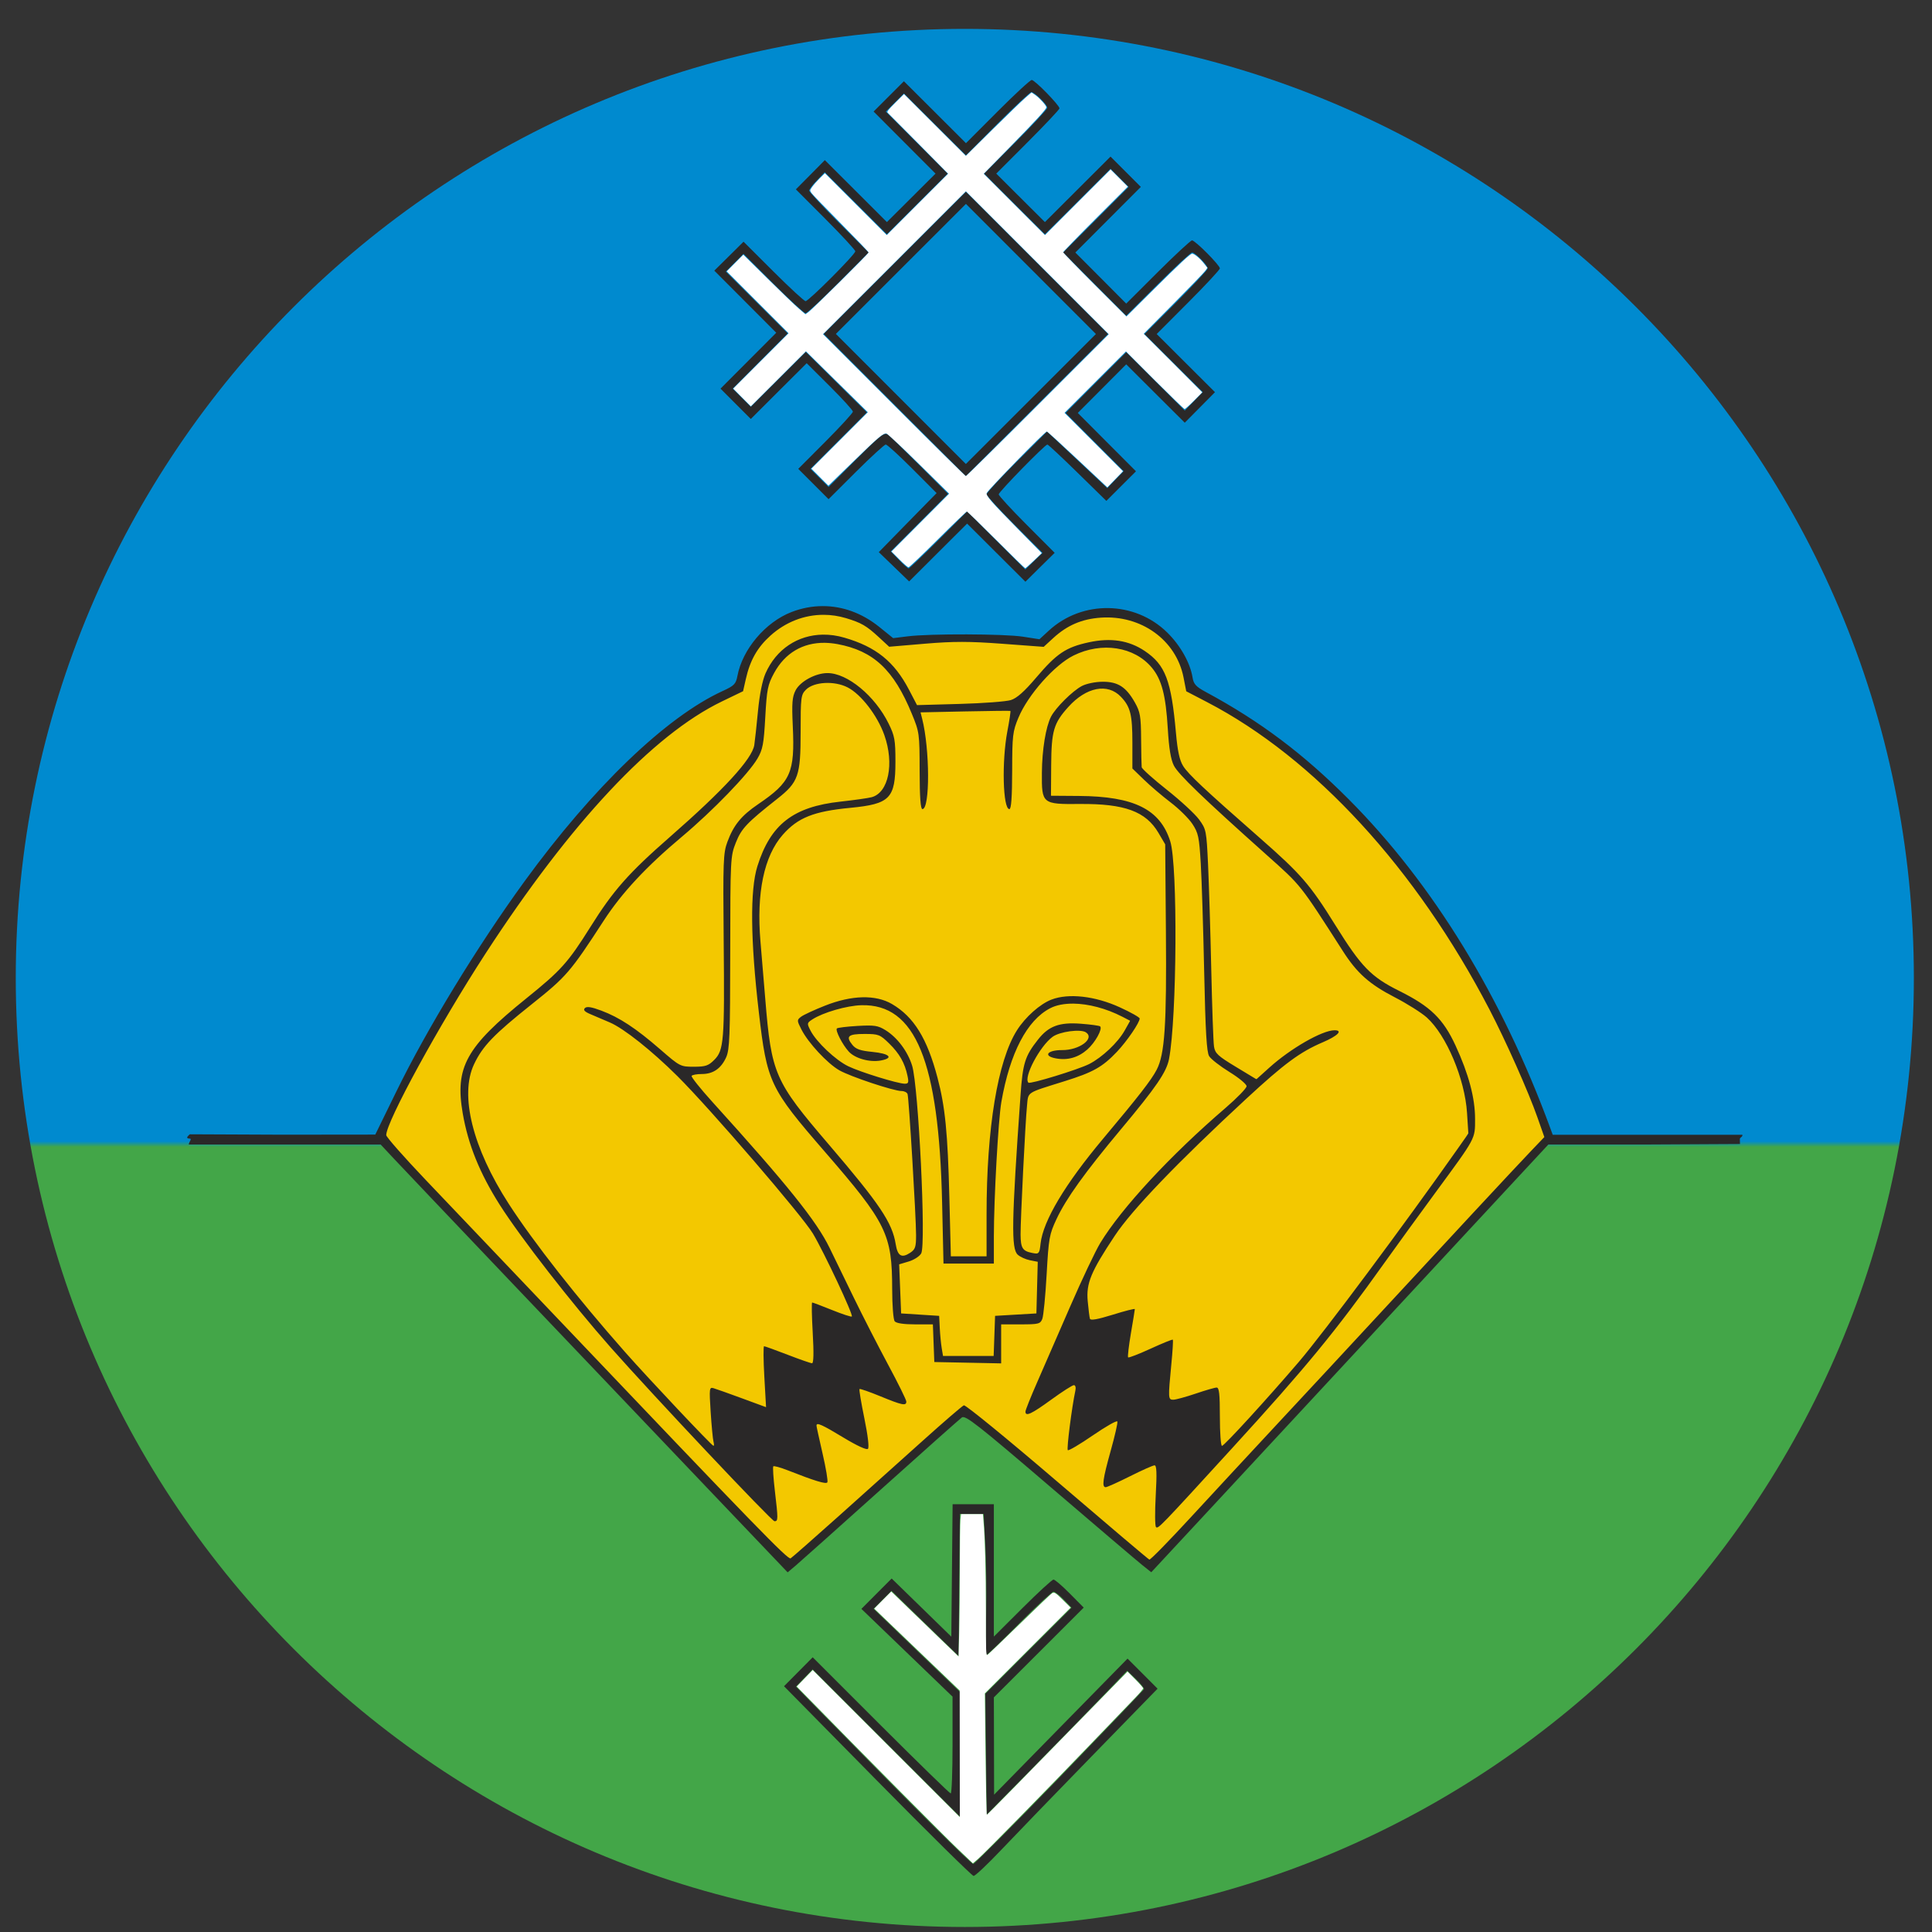 <svg width="57" height="57" viewBox="0 0 57 57" fill="none" xmlns="http://www.w3.org/2000/svg">
<rect x="0" y="0" width="57" height="57" fill="#333333" stroke="none"/>
<g clip-path="url(#clip0_4252_26)">
<path d="M56.465 28.852C56.465 13.388 43.929 0.852 28.465 0.852C13.001 0.852 0.465 13.388 0.465 28.852C0.465 44.316 13.001 56.852 28.465 56.852C43.929 56.852 56.465 44.316 56.465 28.852Z" fill="url(#paint0_linear_4252_26)"/>
<path d="M24.202 18.094C23.915 18.098 23.622 18.128 23.355 18.241C23.084 18.355 22.853 18.543 22.642 18.743C22.359 19.018 22.137 19.357 22.006 19.73C21.959 19.866 21.929 20.007 21.912 20.149C21.902 20.212 21.887 20.281 21.832 20.32C21.75 20.389 21.651 20.433 21.557 20.482C21.353 20.584 21.146 20.684 20.947 20.797C20.011 21.321 19.182 22.016 18.426 22.773C17.845 23.353 17.303 23.971 16.781 24.604C16.197 25.316 15.651 26.058 15.126 26.814C14.352 27.93 13.625 29.078 12.944 30.253C12.508 31.005 12.094 31.769 11.709 32.548C11.55 32.866 11.391 33.184 11.233 33.502C12.672 35.022 14.113 36.541 15.557 38.057C16.743 39.3 17.929 40.543 19.113 41.788C20.052 42.776 20.992 43.763 21.934 44.748C22.298 45.126 22.663 45.503 23.041 45.867C23.103 45.925 23.164 45.985 23.234 46.034C23.278 46.061 23.339 46.06 23.377 46.023C23.52 45.908 23.657 45.784 23.796 45.663C24.685 44.881 25.564 44.087 26.447 43.297C26.949 42.847 27.45 42.397 27.958 41.954C28.117 41.816 28.276 41.676 28.446 41.551C28.463 41.539 28.481 41.526 28.5 41.516C28.59 41.588 28.675 41.661 28.763 41.734C29.442 42.304 30.116 42.878 30.791 43.452C31.654 44.186 32.516 44.919 33.374 45.658C33.561 45.818 33.745 45.981 33.927 46.147C34.344 45.708 34.757 45.266 35.169 44.822C36.58 43.306 37.987 41.788 39.396 40.27C41.465 38.039 43.534 35.807 45.603 33.576C45.529 33.318 45.46 33.059 45.367 32.807C45.194 32.328 44.993 31.859 44.785 31.393C44.347 30.423 43.868 29.472 43.332 28.552C42.591 27.277 41.748 26.06 40.795 24.933C39.828 23.79 38.747 22.739 37.543 21.848C36.858 21.341 36.133 20.89 35.37 20.511C35.27 20.457 35.164 20.409 35.079 20.331C35.039 20.292 35.031 20.235 35.03 20.181C35.029 20.11 35.024 20.038 35.006 19.969C34.955 19.758 34.858 19.561 34.752 19.373C34.626 19.154 34.478 18.946 34.298 18.767C34.086 18.559 33.824 18.408 33.55 18.296C33.257 18.178 32.942 18.105 32.625 18.105C32.359 18.108 32.099 18.179 31.852 18.274C31.602 18.373 31.364 18.502 31.148 18.661C31.005 18.767 30.879 18.892 30.746 19.01C30.734 19.023 30.721 19.035 30.701 19.027C30.458 18.998 30.215 18.965 29.97 18.941C29.544 18.904 29.117 18.893 28.689 18.887C28.153 18.882 27.617 18.888 27.082 18.922C26.902 18.934 26.721 18.954 26.544 18.979C26.445 18.992 26.346 19.005 26.247 19.018C26.071 18.848 25.903 18.666 25.703 18.524C25.479 18.36 25.224 18.239 24.955 18.172C24.709 18.11 24.455 18.09 24.202 18.094ZM24.192 18.829C24.261 18.829 24.332 18.83 24.398 18.834C24.652 18.846 24.906 18.887 25.149 18.962C25.169 18.968 25.189 18.974 25.208 18.981C25.312 19.016 25.41 19.055 25.509 19.103C25.858 19.268 26.167 19.514 26.408 19.816C26.482 19.907 26.549 20.003 26.61 20.102C26.619 20.117 26.633 20.139 26.644 20.157C26.723 20.293 26.79 20.434 26.864 20.572C26.905 20.652 26.947 20.732 26.988 20.812C27.195 20.833 27.402 20.859 27.61 20.876C27.93 20.896 28.25 20.887 28.57 20.873C28.911 20.857 29.252 20.833 29.589 20.781C29.737 20.759 29.886 20.726 30.013 20.645C30.19 20.534 30.326 20.371 30.462 20.216C30.682 19.961 30.907 19.708 31.16 19.485C31.285 19.375 31.419 19.274 31.565 19.193C31.588 19.18 31.617 19.165 31.643 19.152C31.842 19.052 32.062 19 32.283 18.979C32.376 18.97 32.471 18.965 32.562 18.964C32.707 18.963 32.852 18.962 32.997 18.976C33.061 18.984 33.124 18.995 33.184 19.012C33.358 19.063 33.518 19.151 33.677 19.235C33.822 19.313 33.963 19.404 34.067 19.534C34.163 19.65 34.237 19.782 34.308 19.915C34.431 20.154 34.51 20.415 34.547 20.68C34.549 20.694 34.553 20.718 34.555 20.735C34.57 20.854 34.579 20.976 34.583 21.094C34.589 21.271 34.585 21.45 34.6 21.627C34.617 21.851 34.64 22.076 34.696 22.294C34.727 22.413 34.779 22.526 34.85 22.626C34.963 22.788 35.103 22.927 35.242 23.067C35.555 23.375 35.883 23.667 36.208 23.962C36.66 24.37 37.117 24.773 37.566 25.185C37.978 25.565 38.386 25.954 38.724 26.403C39.002 26.768 39.238 27.162 39.483 27.549C39.681 27.858 39.889 28.16 40.116 28.448C40.206 28.562 40.302 28.673 40.42 28.76C40.638 28.929 40.873 29.074 41.112 29.21C41.32 29.325 41.535 29.428 41.739 29.55C41.775 29.572 41.806 29.591 41.841 29.613C41.876 29.635 41.917 29.661 41.953 29.686C42.147 29.818 42.325 29.976 42.466 30.165C42.634 30.388 42.759 30.639 42.879 30.889C43.068 31.288 43.225 31.703 43.337 32.13C43.349 32.177 43.363 32.231 43.374 32.282C43.414 32.457 43.444 32.634 43.461 32.813C43.463 32.829 43.465 32.855 43.466 32.874C43.479 33.071 43.478 33.272 43.425 33.462C43.379 33.572 43.312 33.671 43.251 33.772C42.957 34.239 42.632 34.685 42.305 35.13C41.791 35.83 41.281 36.533 40.776 37.24C40.275 37.938 39.765 38.634 39.231 39.306C38.863 39.77 38.482 40.222 38.094 40.669C37.664 41.162 37.225 41.65 36.786 42.135C36.069 42.926 35.349 43.716 34.608 44.486C34.474 44.624 34.34 44.759 34.202 44.894C34.193 44.9 34.176 44.923 34.172 44.917C34.165 44.764 34.17 44.612 34.175 44.461C34.185 44.175 34.201 43.889 34.202 43.603C34.202 43.486 34.203 43.369 34.19 43.252C34.184 43.2 34.151 43.148 34.097 43.134C34.047 43.119 34.001 43.153 33.957 43.172C33.659 43.315 33.363 43.462 33.064 43.602C32.926 43.664 32.788 43.725 32.643 43.769C32.66 43.62 32.69 43.475 32.718 43.329C32.762 43.109 32.811 42.894 32.864 42.676C32.892 42.563 32.922 42.444 32.954 42.332C32.979 42.247 33.004 42.157 33.039 42.073C33.059 42.035 33.085 41.998 33.083 41.953C33.084 41.89 33.031 41.835 32.969 41.832C32.898 41.829 32.837 41.873 32.778 41.906C32.618 42.002 32.465 42.11 32.311 42.215C32.12 42.347 31.93 42.476 31.73 42.593C31.686 42.619 31.641 42.644 31.595 42.667C31.59 42.552 31.602 42.437 31.609 42.322C31.628 42.089 31.652 41.857 31.682 41.625C31.698 41.5 31.716 41.373 31.739 41.248C31.755 41.149 31.771 41.049 31.766 40.949C31.762 40.897 31.728 40.842 31.673 40.833C31.622 40.821 31.574 40.849 31.531 40.873C31.419 40.936 31.312 41.009 31.205 41.081C30.922 41.274 30.649 41.482 30.355 41.659C30.343 41.666 30.355 41.634 30.353 41.626C30.359 41.579 30.371 41.534 30.384 41.489C30.388 41.475 30.395 41.453 30.4 41.436C30.416 41.386 30.434 41.337 30.452 41.291C30.55 41.032 30.67 40.784 30.779 40.53C31.119 39.764 31.45 38.994 31.788 38.227C31.906 37.961 32.026 37.694 32.151 37.43C32.2 37.327 32.252 37.22 32.305 37.117C32.415 36.901 32.538 36.687 32.674 36.484C32.916 36.113 33.184 35.759 33.47 35.42C33.658 35.196 33.857 34.975 34.06 34.761C34.583 34.208 35.141 33.682 35.707 33.173C36.054 32.859 36.412 32.556 36.738 32.22C36.781 32.171 36.834 32.125 36.853 32.061C36.868 31.999 36.828 31.94 36.782 31.901C36.665 31.795 36.531 31.71 36.4 31.624C36.215 31.507 36.02 31.404 35.859 31.253C35.77 31.167 35.706 31.055 35.675 30.935C35.67 30.917 35.666 30.903 35.662 30.884C35.621 30.698 35.614 30.507 35.607 30.317C35.598 29.968 35.603 29.615 35.597 29.264C35.581 28.172 35.547 27.08 35.506 25.989C35.489 25.521 35.471 25.053 35.454 24.585C35.368 24.462 35.285 24.336 35.195 24.216C35.054 24.041 34.889 23.887 34.721 23.738C34.559 23.599 34.386 23.472 34.223 23.334C34.034 23.178 33.847 23.017 33.667 22.849C33.608 22.795 33.55 22.741 33.491 22.687C33.497 22.397 33.507 22.107 33.508 21.817C33.507 21.577 33.5 21.336 33.465 21.098C33.452 21.012 33.423 20.929 33.38 20.854C33.285 20.683 33.147 20.538 32.992 20.421C32.88 20.338 32.752 20.266 32.611 20.247C32.502 20.237 32.392 20.259 32.287 20.289C32.039 20.363 31.815 20.504 31.619 20.671C31.421 20.843 31.248 21.049 31.14 21.289C31.059 21.474 31.018 21.674 30.981 21.872C30.924 22.193 30.892 22.519 30.885 22.845C30.883 23.013 30.883 23.183 30.918 23.348C30.933 23.422 30.965 23.502 31.035 23.539C31.089 23.565 31.15 23.554 31.207 23.558C31.654 23.568 32.103 23.571 32.549 23.583C32.631 23.586 32.715 23.589 32.794 23.595C32.955 23.606 33.117 23.63 33.267 23.69C33.403 23.742 33.535 23.806 33.664 23.872C33.853 23.973 34.031 24.102 34.164 24.271C34.209 24.326 34.252 24.39 34.287 24.446C34.353 24.556 34.418 24.668 34.465 24.788C34.518 24.937 34.524 25.097 34.535 25.253C34.552 25.546 34.555 25.839 34.56 26.133C34.569 26.75 34.575 27.368 34.578 27.985C34.58 28.557 34.576 29.129 34.558 29.701C34.548 29.99 34.535 30.281 34.511 30.57C34.501 30.685 34.491 30.797 34.476 30.914C34.45 31.103 34.424 31.294 34.356 31.473C34.3 31.6 34.223 31.716 34.148 31.832C34.02 32.023 33.877 32.211 33.734 32.394C33.399 32.822 33.045 33.236 32.699 33.655C32.289 34.154 31.891 34.664 31.535 35.202C31.352 35.48 31.179 35.766 31.047 36.073C30.961 36.274 30.899 36.487 30.869 36.704C30.826 36.989 30.809 37.276 30.79 37.563C30.763 37.994 30.74 38.425 30.697 38.855C30.695 38.877 30.692 38.899 30.689 38.921C30.606 38.945 30.519 38.947 30.434 38.953C30.262 38.961 30.087 38.957 29.913 38.958C29.777 38.958 29.641 38.958 29.505 38.958C29.491 39.352 29.477 39.747 29.464 40.141C28.865 40.141 28.267 40.141 27.669 40.141C27.636 39.746 27.591 39.352 27.548 38.958C27.273 38.957 26.997 38.961 26.722 38.956C26.671 38.954 26.623 38.953 26.572 38.949C26.538 38.947 26.498 38.944 26.462 38.94C26.447 38.937 26.424 38.939 26.414 38.931C26.401 38.56 26.396 38.188 26.384 37.817C26.371 37.494 26.35 37.171 26.307 36.85C26.277 36.635 26.2 36.428 26.107 36.232C25.952 35.913 25.75 35.619 25.539 35.334C25.129 34.784 24.672 34.272 24.227 33.75C24.024 33.511 23.82 33.271 23.626 33.028C23.499 32.869 23.374 32.708 23.26 32.538C23.199 32.448 23.137 32.349 23.081 32.251C22.97 32.052 22.869 31.846 22.773 31.64C22.755 31.601 22.738 31.562 22.724 31.523C22.685 31.425 22.653 31.315 22.631 31.211C22.567 30.901 22.536 30.586 22.5 30.271C22.454 29.841 22.413 29.409 22.37 28.977C22.349 28.748 22.328 28.519 22.312 28.291C22.278 27.828 22.258 27.363 22.267 26.897C22.27 26.784 22.274 26.669 22.281 26.555C22.288 26.443 22.298 26.327 22.311 26.214C22.349 25.876 22.417 25.534 22.545 25.216C22.571 25.152 22.599 25.089 22.628 25.029C22.729 24.825 22.859 24.636 23.011 24.466C23.193 24.262 23.421 24.099 23.672 23.988C23.766 23.946 23.861 23.91 23.958 23.879C24.023 23.859 24.091 23.839 24.155 23.823C24.237 23.802 24.32 23.784 24.404 23.768C24.429 23.764 24.458 23.758 24.484 23.753C24.879 23.681 25.283 23.665 25.675 23.575C25.816 23.541 25.963 23.494 26.068 23.387C26.166 23.285 26.211 23.145 26.24 23.009C26.291 22.755 26.286 22.493 26.262 22.236C26.235 21.974 26.183 21.712 26.088 21.464C26.016 21.284 25.914 21.116 25.805 20.955C25.632 20.704 25.421 20.475 25.168 20.302C25.001 20.19 24.815 20.105 24.619 20.059C24.449 20.021 24.266 20.028 24.102 20.091C23.943 20.149 23.81 20.257 23.669 20.348C23.64 20.368 23.611 20.387 23.581 20.407C23.565 20.935 23.551 21.463 23.532 21.991C23.525 22.151 23.517 22.311 23.501 22.471C23.498 22.492 23.495 22.521 23.492 22.546C23.469 22.732 23.431 22.922 23.332 23.085C23.245 23.227 23.119 23.341 22.991 23.446C22.72 23.665 22.429 23.861 22.169 24.095C22.021 24.229 21.881 24.374 21.774 24.543C21.711 24.641 21.656 24.745 21.615 24.854C21.551 25.028 21.542 25.215 21.529 25.399C21.511 25.751 21.509 26.103 21.506 26.456C21.5 27.195 21.502 27.935 21.501 28.675C21.5 29.182 21.5 29.69 21.49 30.197C21.486 30.371 21.481 30.544 21.465 30.719C21.454 30.861 21.428 31.004 21.363 31.132C21.303 31.263 21.236 31.399 21.118 31.486C21.017 31.56 20.894 31.592 20.774 31.617C20.76 31.62 20.735 31.625 20.717 31.628C20.55 31.658 20.383 31.687 20.215 31.717C20.928 32.514 21.645 33.307 22.35 34.111C22.574 34.366 22.795 34.622 23.014 34.881C23.164 35.06 23.315 35.244 23.459 35.427C23.559 35.553 23.655 35.679 23.749 35.807C23.871 35.974 23.989 36.147 24.098 36.32C24.284 36.614 24.45 36.925 24.604 37.238C24.759 37.551 24.907 37.871 25.063 38.184C25.414 38.895 25.775 39.601 26.15 40.3C26.314 40.61 26.479 40.923 26.633 41.239C26.651 41.278 26.672 41.317 26.686 41.356C26.605 41.352 26.526 41.326 26.449 41.303C26.216 41.227 25.991 41.129 25.762 41.041C25.657 41.001 25.552 40.959 25.445 40.925C25.41 40.915 25.373 40.917 25.339 40.928C25.3 40.944 25.293 40.992 25.29 41.029C25.289 41.082 25.303 41.133 25.31 41.185C25.38 41.612 25.472 42.035 25.537 42.463C25.547 42.534 25.557 42.608 25.564 42.681C25.447 42.653 25.341 42.591 25.234 42.535C24.932 42.369 24.644 42.176 24.333 42.026C24.288 42.007 24.244 41.981 24.194 41.982C24.162 41.984 24.126 41.996 24.105 42.022C24.072 42.068 24.074 42.127 24.081 42.18C24.082 42.194 24.085 42.217 24.087 42.235C24.139 42.631 24.235 43.019 24.301 43.413C24.313 43.499 24.33 43.586 24.327 43.673C24.329 43.69 24.302 43.674 24.292 43.676C24.172 43.655 24.058 43.61 23.943 43.573C23.659 43.476 23.384 43.358 23.1 43.261C23.026 43.237 22.951 43.211 22.875 43.197C22.822 43.187 22.758 43.206 22.737 43.259C22.712 43.317 22.725 43.381 22.727 43.442C22.751 43.796 22.809 44.147 22.845 44.5C22.854 44.603 22.866 44.711 22.856 44.816C22.714 44.695 22.584 44.561 22.453 44.429C21.939 43.907 21.439 43.372 20.94 42.836C20.169 42.008 19.405 41.174 18.649 40.332C18.132 39.756 17.617 39.178 17.117 38.588C16.85 38.269 16.59 37.94 16.332 37.612C16.005 37.195 15.688 36.774 15.382 36.342C15.166 36.036 14.957 35.724 14.76 35.405C14.636 35.205 14.516 34.999 14.404 34.79C14.378 34.741 14.349 34.687 14.323 34.635C14.165 34.328 14.021 34.005 13.911 33.675C13.746 33.19 13.655 32.679 13.661 32.167C13.661 31.907 13.693 31.642 13.791 31.399C13.844 31.269 13.911 31.144 13.991 31.028C14 31.015 14.015 30.993 14.027 30.977C14.248 30.671 14.525 30.41 14.805 30.157C15.278 29.735 15.789 29.349 16.259 28.92C16.492 28.707 16.708 28.474 16.895 28.219C17.182 27.835 17.434 27.426 17.708 27.033C17.968 26.657 18.249 26.292 18.558 25.952C18.79 25.695 19.034 25.453 19.286 25.215C19.582 24.937 19.89 24.666 20.198 24.399C20.389 24.235 20.575 24.067 20.756 23.893C21.117 23.549 21.466 23.192 21.797 22.82C21.941 22.656 22.085 22.491 22.207 22.31C22.252 22.243 22.288 22.169 22.3 22.088C22.343 21.867 22.364 21.642 22.386 21.418C22.409 21.148 22.422 20.877 22.464 20.609C22.508 20.323 22.576 20.037 22.707 19.776C22.82 19.547 22.984 19.346 23.177 19.18C23.306 19.069 23.452 18.976 23.613 18.919C23.786 18.856 23.971 18.834 24.154 18.829C24.163 18.829 24.18 18.829 24.192 18.829L24.192 18.829ZM24.191 18.885C24.014 18.89 23.833 18.913 23.669 18.982C23.504 19.056 23.356 19.163 23.218 19.278C22.997 19.466 22.815 19.703 22.711 19.975C22.596 20.268 22.553 20.583 22.522 20.895C22.488 21.252 22.481 21.613 22.411 21.965C22.378 22.124 22.32 22.278 22.235 22.416C22.203 22.469 22.169 22.517 22.132 22.568C22.12 22.584 22.104 22.605 22.091 22.622C21.96 22.791 21.816 22.949 21.674 23.108C21.396 23.412 21.102 23.7 20.804 23.982C20.633 24.142 20.456 24.299 20.277 24.451C19.622 25.019 18.978 25.606 18.416 26.27C18.035 26.718 17.695 27.2 17.373 27.692C17.181 27.981 16.991 28.273 16.772 28.544C16.577 28.785 16.349 28.998 16.112 29.197C15.799 29.462 15.472 29.715 15.152 29.974C14.827 30.241 14.505 30.516 14.238 30.843C14.061 31.062 13.916 31.311 13.841 31.584C13.754 31.899 13.755 32.231 13.777 32.555C13.811 32.994 13.92 33.425 14.078 33.836C14.319 34.469 14.651 35.063 15.015 35.634C15.423 36.272 15.873 36.883 16.339 37.481C17.029 38.363 17.758 39.215 18.502 40.052C19.081 40.702 19.67 41.344 20.267 41.978C20.466 42.188 20.664 42.397 20.871 42.599C20.906 42.63 20.946 42.67 20.998 42.662C21.02 42.659 21.042 42.654 21.064 42.651C21.09 42.608 21.11 42.56 21.104 42.509C21.097 42.312 21.075 42.115 21.056 41.918C21.036 41.725 21.015 41.533 21 41.34C20.996 41.287 20.992 41.23 20.989 41.176C20.986 41.125 20.983 41.074 20.983 41.022C21.164 41.069 21.341 41.13 21.518 41.192C21.817 41.297 22.114 41.41 22.418 41.502C22.462 41.513 22.506 41.529 22.552 41.531C22.582 41.529 22.611 41.518 22.636 41.504C22.668 41.461 22.673 41.405 22.671 41.353C22.654 40.834 22.578 40.319 22.567 39.8C22.619 39.814 22.671 39.831 22.722 39.848C22.752 39.858 22.788 39.87 22.821 39.881C23.092 39.976 23.358 40.086 23.63 40.181C23.707 40.207 23.785 40.235 23.864 40.256C23.913 40.268 23.97 40.252 23.997 40.207C24.034 40.151 24.031 40.08 24.037 40.016C24.048 39.759 24.035 39.502 24.022 39.246C24.009 39.013 23.999 38.782 24 38.548C24.003 38.536 23.994 38.506 24.006 38.506C24.283 38.608 24.551 38.733 24.831 38.827C24.9 38.848 24.969 38.873 25.041 38.88C25.096 38.885 25.153 38.853 25.171 38.8C25.195 38.736 25.168 38.669 25.148 38.608C25.085 38.432 25.003 38.264 24.924 38.095C24.712 37.653 24.485 37.218 24.249 36.787C24.077 36.475 23.902 36.163 23.707 35.864C23.64 35.76 23.563 35.664 23.483 35.57C23.131 35.15 22.769 34.737 22.408 34.324C21.727 33.549 21.043 32.777 20.349 32.014C20.188 31.838 20.028 31.661 19.859 31.493C19.453 31.108 19.018 30.754 18.555 30.44C18.334 30.291 18.104 30.151 17.862 30.038C17.707 29.967 17.548 29.902 17.405 29.807C17.38 29.79 17.355 29.772 17.333 29.75C17.425 29.764 17.513 29.799 17.6 29.83C17.757 29.89 17.912 29.963 18.063 30.04C18.325 30.172 18.578 30.322 18.808 30.504C19.042 30.684 19.269 30.869 19.492 31.06C19.673 31.216 19.852 31.376 20.032 31.534C20.06 31.558 20.087 31.582 20.115 31.607C20.321 31.582 20.527 31.562 20.733 31.533C20.873 31.511 21.019 31.466 21.121 31.361C21.231 31.25 21.282 31.096 21.314 30.946C21.368 30.686 21.379 30.421 21.39 30.157C21.407 29.618 21.401 29.079 21.398 28.54C21.392 27.764 21.381 26.987 21.382 26.211C21.384 25.94 21.383 25.669 21.408 25.399C21.418 25.293 21.437 25.18 21.469 25.075C21.505 24.958 21.544 24.843 21.587 24.73C21.61 24.671 21.63 24.617 21.657 24.56C21.667 24.537 21.676 24.519 21.688 24.496C21.75 24.37 21.834 24.255 21.934 24.157C22.101 23.992 22.293 23.856 22.481 23.717C22.71 23.549 22.945 23.384 23.139 23.175C23.266 23.035 23.366 22.868 23.412 22.683C23.477 22.442 23.475 22.189 23.471 21.941C23.463 21.65 23.439 21.359 23.441 21.067C23.441 20.968 23.445 20.87 23.454 20.772C23.456 20.754 23.458 20.727 23.461 20.705C23.48 20.552 23.517 20.393 23.618 20.272C23.694 20.184 23.796 20.123 23.9 20.074C23.916 20.067 23.941 20.055 23.962 20.047C24.185 19.958 24.435 19.939 24.67 19.991C24.991 20.061 25.278 20.245 25.511 20.474C25.795 20.752 26.018 21.09 26.174 21.454C26.18 21.468 26.189 21.489 26.194 21.503C26.238 21.612 26.276 21.723 26.307 21.836C26.311 21.851 26.317 21.873 26.32 21.887C26.33 21.925 26.338 21.962 26.347 22.002C26.366 22.091 26.381 22.185 26.39 22.273C26.394 22.313 26.398 22.357 26.4 22.394C26.407 22.519 26.403 22.644 26.389 22.767C26.385 22.801 26.378 22.845 26.372 22.878C26.364 22.918 26.356 22.959 26.345 23C26.309 23.134 26.259 23.267 26.183 23.384C26.123 23.473 26.039 23.546 25.941 23.591C25.847 23.637 25.745 23.665 25.643 23.687C25.627 23.69 25.601 23.696 25.581 23.7C25.27 23.76 24.952 23.774 24.638 23.821C24.313 23.869 23.985 23.932 23.689 24.079C23.422 24.212 23.192 24.412 23.003 24.64C22.764 24.93 22.605 25.278 22.499 25.636C22.442 25.826 22.397 26.021 22.375 26.219C22.34 26.529 22.337 26.842 22.341 27.154C22.35 27.733 22.393 28.31 22.445 28.886C22.491 29.381 22.543 29.875 22.605 30.368C22.659 30.781 22.724 31.196 22.862 31.591C22.963 31.876 23.105 32.145 23.274 32.395C23.51 32.75 23.785 33.078 24.059 33.404C24.417 33.826 24.783 34.242 25.132 34.672C25.397 34.998 25.657 35.329 25.885 35.682C25.995 35.853 26.096 36.031 26.179 36.217C26.186 36.232 26.197 36.256 26.205 36.275C26.271 36.43 26.313 36.59 26.371 36.748C26.406 36.838 26.44 36.933 26.504 37.008C26.553 37.065 26.63 37.1 26.706 37.087C26.792 37.074 26.863 37.021 26.931 36.971C26.983 36.93 27.02 36.871 27.035 36.806C27.063 36.693 27.062 36.576 27.064 36.46C27.066 36.134 27.051 35.809 27.04 35.483C27.009 34.686 26.977 33.888 26.93 33.091C26.916 32.862 26.903 32.632 26.88 32.403C26.876 32.355 26.86 32.307 26.866 32.258C26.868 32.212 26.869 32.154 26.826 32.125C26.782 32.103 26.732 32.094 26.685 32.084C26.52 32.054 26.351 32.064 26.188 32.024C25.89 31.943 25.594 31.854 25.307 31.739C25.288 31.732 25.261 31.721 25.242 31.712C24.936 31.586 24.644 31.422 24.393 31.206C24.148 30.996 23.95 30.738 23.778 30.467C23.706 30.354 23.635 30.239 23.573 30.12C23.614 30.089 23.66 30.063 23.703 30.038C23.882 29.939 24.069 29.853 24.257 29.774C24.49 29.677 24.729 29.59 24.978 29.544C25.072 29.526 25.169 29.513 25.261 29.506C25.316 29.502 25.365 29.5 25.419 29.5C25.532 29.499 25.648 29.506 25.757 29.523C25.957 29.554 26.153 29.617 26.331 29.713C26.351 29.723 26.378 29.738 26.4 29.752C26.588 29.866 26.755 30.017 26.882 30.197C26.995 30.353 27.089 30.521 27.178 30.692C27.306 30.94 27.418 31.202 27.509 31.468C27.571 31.65 27.619 31.836 27.657 32.025C27.702 32.251 27.74 32.482 27.771 32.712C27.802 32.942 27.828 33.178 27.851 33.41C27.907 33.994 27.94 34.578 27.961 35.165C27.985 35.743 27.945 36.326 27.961 36.906C27.962 36.958 27.998 36.998 28.012 37.045C28.014 37.065 28.016 37.085 28.017 37.105C28.385 37.105 28.752 37.105 29.119 37.105C29.148 36.652 29.184 36.199 29.2 35.745C29.214 35.392 29.22 35.039 29.221 34.685C29.225 34.461 29.232 34.236 29.245 34.013C29.255 33.837 29.268 33.661 29.284 33.484C29.3 33.307 29.318 33.133 29.341 32.955C29.379 32.665 29.425 32.379 29.483 32.092C29.528 31.867 29.583 31.639 29.648 31.415C29.712 31.196 29.788 30.975 29.882 30.765C30.022 30.458 30.231 30.185 30.475 29.953C30.495 29.934 30.521 29.909 30.545 29.889C30.726 29.728 30.934 29.591 31.167 29.518C31.374 29.45 31.595 29.428 31.815 29.441C31.828 29.442 31.847 29.443 31.86 29.445C31.952 29.452 32.042 29.465 32.132 29.483C32.169 29.49 32.213 29.5 32.253 29.509C32.352 29.533 32.45 29.562 32.546 29.595C32.565 29.601 32.592 29.611 32.614 29.619C32.633 29.626 32.66 29.635 32.681 29.644C32.7 29.651 32.727 29.661 32.748 29.67C32.776 29.681 32.811 29.695 32.841 29.708C33.088 29.812 33.325 29.937 33.562 30.061C33.52 30.164 33.459 30.259 33.4 30.353C33.242 30.594 33.066 30.826 32.862 31.03C32.802 31.091 32.741 31.151 32.676 31.208C32.657 31.224 32.633 31.246 32.611 31.264C32.457 31.391 32.285 31.496 32.103 31.578C31.87 31.684 31.626 31.764 31.382 31.84C31.123 31.921 30.861 31.993 30.609 32.093C30.504 32.136 30.393 32.188 30.327 32.285C30.274 32.363 30.271 32.461 30.261 32.551C30.231 32.853 30.213 33.156 30.193 33.459C30.15 34.15 30.118 34.842 30.078 35.533C30.063 35.802 30.046 36.072 30.03 36.342C30.025 36.499 30.028 36.663 30.092 36.81C30.137 36.91 30.226 36.992 30.334 37.017C30.399 37.033 30.468 37.04 30.533 37.022C30.623 36.993 30.678 36.907 30.712 36.824C30.765 36.698 30.795 36.56 30.83 36.431C30.836 36.406 30.843 36.38 30.849 36.359C30.977 35.926 31.204 35.531 31.451 35.156C31.728 34.738 32.034 34.34 32.346 33.948C32.621 33.602 32.906 33.263 33.187 32.922C33.468 32.579 33.746 32.233 34.008 31.875C34.085 31.769 34.156 31.656 34.205 31.533C34.318 31.264 34.361 30.972 34.394 30.683C34.438 30.273 34.451 29.86 34.463 29.448C34.484 28.607 34.483 27.765 34.484 26.924C34.484 26.478 34.483 26.032 34.464 25.586C34.453 25.355 34.437 25.122 34.389 24.895C34.352 24.724 34.285 24.558 34.175 24.421C34.087 24.311 33.986 24.211 33.88 24.118C33.685 23.951 33.45 23.837 33.202 23.774C32.89 23.693 32.565 23.675 32.244 23.668C31.949 23.664 31.653 23.673 31.358 23.666C31.242 23.663 31.129 23.66 31.013 23.65C30.957 23.649 30.922 23.596 30.901 23.55C30.849 23.434 30.835 23.307 30.823 23.182C30.8 22.886 30.816 22.588 30.836 22.292C30.844 22.183 30.855 22.075 30.868 21.969C30.9 21.702 30.955 21.433 31.082 21.193C31.115 21.131 31.153 21.071 31.194 21.013C31.204 21 31.219 20.979 31.231 20.963C31.256 20.931 31.281 20.9 31.306 20.871C31.497 20.65 31.718 20.45 31.979 20.314C32.178 20.21 32.402 20.146 32.628 20.165C32.841 20.181 33.045 20.278 33.201 20.423C33.354 20.565 33.442 20.762 33.493 20.962C33.551 21.188 33.57 21.425 33.579 21.656C33.586 21.943 33.581 22.231 33.583 22.518C33.583 22.569 33.583 22.62 33.583 22.671C33.746 22.823 33.904 22.98 34.078 23.119C34.248 23.259 34.425 23.39 34.601 23.521C34.689 23.59 34.775 23.661 34.858 23.735C35.025 23.885 35.187 24.051 35.323 24.234C35.404 24.346 35.483 24.464 35.52 24.599C35.523 24.618 35.526 24.638 35.528 24.654C35.549 24.831 35.557 25.009 35.569 25.187C35.604 25.78 35.627 26.376 35.649 26.971C35.679 27.82 35.701 28.67 35.725 29.52C35.741 30.058 35.756 30.596 35.772 31.134C36.023 31.287 36.273 31.444 36.527 31.593C36.675 31.678 36.825 31.762 36.986 31.819C37.043 31.841 37.114 31.852 37.166 31.812C37.262 31.749 37.349 31.674 37.44 31.602C37.574 31.494 37.703 31.379 37.84 31.274C38.113 31.067 38.405 30.887 38.704 30.721C38.877 30.628 39.052 30.538 39.236 30.47C39.281 30.455 39.327 30.438 39.375 30.436C39.394 30.433 39.394 30.457 39.386 30.469C39.348 30.517 39.293 30.548 39.24 30.576C39.122 30.637 38.999 30.686 38.875 30.734C38.814 30.757 38.752 30.781 38.688 30.794C38.63 30.811 38.58 30.847 38.528 30.877C38.353 30.989 38.188 31.117 38.023 31.243C37.733 31.469 37.451 31.704 37.178 31.949C36.99 32.12 36.811 32.299 36.626 32.472C36.394 32.691 36.16 32.906 35.922 33.117C35.403 33.589 34.904 34.082 34.414 34.584C34.029 34.981 33.648 35.382 33.288 35.802C33.151 35.961 33.021 36.126 32.906 36.302C32.706 36.6 32.518 36.907 32.346 37.223C32.26 37.385 32.177 37.55 32.104 37.719C32.048 37.851 32.011 37.993 32.016 38.137C32.018 38.297 32.04 38.455 32.057 38.614C32.07 38.72 32.08 38.828 32.105 38.932C32.115 38.974 32.149 39.01 32.193 39.015C32.251 39.026 32.307 39.002 32.363 38.991C32.67 38.914 32.968 38.812 33.275 38.736C33.293 38.731 33.317 38.725 33.335 38.721C33.358 38.716 33.381 38.711 33.404 38.707C33.372 39.063 33.292 39.413 33.251 39.768C33.244 39.835 33.231 39.902 33.236 39.969C33.239 40.001 33.252 40.033 33.273 40.057C33.316 40.084 33.37 40.09 33.417 40.072C33.556 40.03 33.688 39.969 33.822 39.913C34.056 39.812 34.286 39.7 34.529 39.623C34.553 39.608 34.544 39.637 34.546 39.652C34.545 39.941 34.511 40.224 34.486 40.512C34.47 40.704 34.453 40.896 34.446 41.088C34.444 41.203 34.443 41.317 34.442 41.432C34.867 41.308 35.291 41.182 35.715 41.054C35.759 41.041 35.81 41.028 35.852 41.02C35.865 41.02 35.892 41.003 35.888 41.028C35.914 41.256 35.926 41.486 35.94 41.715C35.96 42.103 35.979 42.493 35.999 42.882C36.54 42.281 37.082 41.682 37.621 41.08C38.16 40.477 38.686 39.861 39.181 39.221C39.725 38.521 40.242 37.8 40.767 37.086C41.353 36.285 41.941 35.486 42.517 34.677C42.717 34.395 42.916 34.112 43.101 33.819C43.205 33.654 43.307 33.485 43.373 33.301C43.412 33.185 43.425 33.06 43.404 32.94C43.367 32.691 43.32 32.443 43.255 32.2C43.14 31.761 42.985 31.332 42.791 30.921C42.666 30.66 42.526 30.405 42.349 30.174C42.269 30.072 42.179 29.976 42.073 29.898C41.906 29.771 41.726 29.661 41.545 29.554C41.391 29.463 41.232 29.38 41.073 29.296C40.943 29.225 40.812 29.149 40.689 29.071C40.543 28.978 40.399 28.881 40.266 28.77C40.199 28.715 40.142 28.65 40.089 28.581C39.911 28.357 39.748 28.117 39.587 27.879C39.409 27.613 39.244 27.34 39.072 27.07C38.863 26.743 38.639 26.425 38.38 26.134C38.047 25.756 37.677 25.41 37.308 25.067C36.871 24.662 36.425 24.264 35.985 23.863C35.63 23.537 35.277 23.208 34.943 22.86C34.871 22.784 34.798 22.709 34.736 22.626C34.701 22.581 34.691 22.524 34.675 22.471C34.615 22.219 34.579 21.962 34.548 21.705C34.544 21.669 34.539 21.625 34.536 21.587C34.496 21.201 34.463 20.813 34.387 20.431C34.345 20.229 34.288 20.026 34.178 19.849C34.1 19.723 34.002 19.61 33.896 19.507C33.739 19.356 33.551 19.237 33.344 19.168C33.06 19.072 32.756 19.058 32.459 19.067C32.195 19.075 31.927 19.119 31.687 19.232C31.41 19.36 31.177 19.565 30.968 19.783C30.769 19.99 30.586 20.211 30.407 20.435C30.23 20.66 30.066 20.902 29.975 21.175C29.871 21.485 29.846 21.813 29.828 22.137C29.808 22.517 29.806 22.898 29.791 23.277C29.785 23.431 29.779 23.587 29.769 23.739C29.755 23.66 29.747 23.584 29.74 23.506C29.736 23.465 29.733 23.417 29.73 23.373C29.713 23.084 29.71 22.79 29.716 22.498C29.72 22.266 29.731 22.033 29.752 21.8C29.767 21.648 29.782 21.493 29.824 21.345C29.855 21.236 29.888 21.127 29.908 21.015C29.916 20.97 29.919 20.919 29.887 20.882C29.854 20.835 29.79 20.834 29.738 20.838C29.56 20.851 29.385 20.887 29.208 20.907C28.963 20.933 28.719 20.944 28.474 20.953C28.181 20.962 27.883 20.959 27.587 20.96C27.42 20.96 27.253 20.96 27.086 20.96C27.118 21.094 27.156 21.225 27.186 21.36C27.194 21.424 27.201 21.491 27.205 21.553C27.216 21.723 27.223 21.9 27.228 22.071C27.24 22.507 27.239 22.943 27.233 23.379C27.231 23.458 27.229 23.537 27.224 23.617C27.223 23.63 27.222 23.649 27.221 23.664C27.204 23.317 27.217 22.966 27.203 22.617C27.193 22.317 27.174 22.017 27.136 21.719C27.116 21.566 27.08 21.415 27.033 21.268C26.925 20.923 26.775 20.592 26.597 20.278C26.476 20.067 26.341 19.862 26.177 19.682C25.952 19.442 25.666 19.267 25.366 19.136C25.032 18.992 24.673 18.901 24.309 18.886C24.27 18.885 24.23 18.885 24.191 18.885ZM31.596 29.558C31.391 29.562 31.183 29.579 30.99 29.653C30.828 29.718 30.693 29.833 30.57 29.954C30.338 30.189 30.154 30.467 30.004 30.76C29.878 31.011 29.786 31.276 29.706 31.544C29.497 32.25 29.414 32.985 29.36 33.717C29.3 34.551 29.29 35.387 29.269 36.222C29.262 36.548 29.255 36.875 29.247 37.201C28.795 37.201 28.343 37.201 27.89 37.201C27.872 36.43 27.855 35.659 27.834 34.888C27.814 34.267 27.792 33.645 27.721 33.028C27.677 32.653 27.609 32.281 27.52 31.914C27.427 31.519 27.308 31.128 27.126 30.765C26.972 30.457 26.773 30.167 26.507 29.946C26.306 29.779 26.067 29.656 25.81 29.602C25.592 29.554 25.363 29.553 25.144 29.595C24.834 29.65 24.532 29.747 24.244 29.872C24.145 29.916 24.047 29.96 23.956 30.02C23.876 30.075 23.809 30.162 23.808 30.263C23.805 30.379 23.866 30.483 23.929 30.576C24.025 30.714 24.136 30.842 24.251 30.965C24.448 31.169 24.68 31.339 24.933 31.468C25.313 31.665 25.726 31.783 26.132 31.912C26.277 31.957 26.421 32.003 26.57 32.032C26.637 32.043 26.712 32.049 26.772 32.011C26.827 31.976 26.854 31.911 26.852 31.847C26.859 31.663 26.796 31.484 26.717 31.32C26.606 31.094 26.455 30.887 26.272 30.715C26.148 30.598 26.003 30.498 25.84 30.447C25.666 30.386 25.48 30.343 25.295 30.363C25.197 30.375 25.094 30.416 25.041 30.504C24.99 30.588 25.003 30.697 25.049 30.78C25.124 30.924 25.266 31.018 25.415 31.072C25.61 31.144 25.825 31.153 26.029 31.115C26.058 31.111 26.086 31.106 26.115 31.103C26.113 31.121 26.109 31.14 26.104 31.157C26.058 31.173 26.007 31.171 25.959 31.175C25.857 31.179 25.756 31.179 25.654 31.175C25.638 31.175 25.613 31.173 25.594 31.172C25.441 31.162 25.282 31.127 25.159 31.03C25.014 30.919 24.92 30.759 24.829 30.604C24.796 30.543 24.759 30.482 24.742 30.414C24.761 30.396 24.792 30.39 24.818 30.383C24.964 30.348 25.113 30.337 25.262 30.32C25.459 30.301 25.667 30.301 25.854 30.357C25.88 30.365 25.906 30.374 25.928 30.383C26.129 30.46 26.294 30.604 26.44 30.757C26.569 30.887 26.692 31.029 26.76 31.201C26.827 31.363 26.86 31.537 26.888 31.71C26.891 31.728 26.895 31.755 26.898 31.776C26.946 32.126 26.971 32.478 26.997 32.83C27.034 33.366 27.065 33.904 27.098 34.44C27.122 34.834 27.146 35.227 27.166 35.621C27.17 35.85 27.102 36.075 27.117 36.304C27.128 36.435 27.187 36.557 27.187 36.69C27.18 36.774 27.173 36.864 27.126 36.937C27.085 36.991 27.031 37.035 26.977 37.076C26.918 37.118 26.854 37.157 26.783 37.178C26.729 37.188 26.672 37.197 26.628 37.234C26.554 37.272 26.462 37.277 26.399 37.336C26.368 37.365 26.365 37.408 26.366 37.447C26.369 37.626 26.439 37.796 26.451 37.974C26.451 38.131 26.471 38.288 26.491 38.444C26.505 38.558 26.518 38.672 26.52 38.789C26.52 38.811 26.52 38.833 26.521 38.855C26.904 38.879 27.288 38.903 27.671 38.926C27.685 39.299 27.699 39.672 27.713 40.045C28.26 40.045 28.806 40.045 29.353 40.045C29.367 39.673 29.381 39.301 29.395 38.93C29.814 38.916 30.234 38.902 30.654 38.888C30.655 38.636 30.649 38.383 30.667 38.131C30.683 37.84 30.719 37.552 30.748 37.262C30.756 37.24 30.745 37.231 30.724 37.228C30.569 37.173 30.413 37.122 30.259 37.065C30.237 37.057 30.221 37.051 30.2 37.041C30.13 37.011 30.063 36.964 30.032 36.892C29.984 36.791 29.976 36.678 29.967 36.568C29.956 36.398 29.96 36.226 29.965 36.054C29.974 35.701 29.994 35.344 30.012 34.989C30.056 34.154 30.096 33.318 30.148 32.483C30.168 32.193 30.184 31.901 30.228 31.613C30.236 31.564 30.246 31.516 30.258 31.468C30.261 31.457 30.267 31.437 30.271 31.423C30.302 31.326 30.352 31.237 30.399 31.147C30.523 30.919 30.688 30.712 30.886 30.543C31.016 30.434 31.162 30.337 31.325 30.287C31.404 30.261 31.487 30.255 31.568 30.255C31.777 30.254 31.986 30.274 32.192 30.305C32.264 30.317 32.337 30.328 32.407 30.349C32.401 30.367 32.393 30.384 32.385 30.401C32.127 30.389 31.869 30.372 31.612 30.364C31.438 30.361 31.258 30.383 31.106 30.471C30.929 30.572 30.798 30.732 30.672 30.889C30.59 30.99 30.518 31.099 30.462 31.216C30.384 31.373 30.321 31.54 30.295 31.714C30.284 31.792 30.284 31.879 30.332 31.945C30.361 31.985 30.412 32.005 30.461 31.997C30.564 31.988 30.663 31.957 30.763 31.932C31.112 31.838 31.456 31.727 31.797 31.608C31.929 31.561 32.061 31.514 32.188 31.453C32.362 31.364 32.514 31.24 32.659 31.11C32.857 30.931 33.04 30.735 33.194 30.517C33.26 30.421 33.324 30.32 33.348 30.204C33.362 30.131 33.339 30.046 33.272 30.007C33.181 29.947 33.081 29.905 32.983 29.859C32.814 29.781 32.642 29.707 32.461 29.662C32.191 29.592 31.91 29.559 31.631 29.558C31.619 29.558 31.608 29.558 31.596 29.558V29.558ZM32.349 30.471C32.271 30.616 32.181 30.755 32.077 30.882C32.065 30.896 32.057 30.905 32.044 30.92C31.977 30.992 31.896 31.054 31.8 31.079C31.687 31.111 31.568 31.117 31.453 31.126C31.317 31.134 31.182 31.144 31.047 31.142C31.033 31.14 31.007 31.146 31.013 31.125C31.013 31.101 31.011 31.076 31.013 31.052C31.157 31.048 31.299 31.072 31.443 31.076C31.554 31.083 31.671 31.075 31.77 31.019C31.892 30.947 31.983 30.834 32.084 30.736C32.175 30.643 32.266 30.549 32.357 30.456C32.354 30.461 32.352 30.466 32.349 30.471Z" fill="#F3C800"/>
<path d="M29.265 46.282C29.266 46.8 29.269 47.318 29.288 47.836C29.293 47.949 29.295 48.063 29.311 48.175C29.316 48.202 29.328 48.232 29.357 48.239C29.373 48.251 29.392 48.239 29.408 48.232C29.469 48.193 29.521 48.141 29.575 48.093C29.975 47.726 30.355 47.338 30.74 46.955C30.854 46.842 30.968 46.728 31.081 46.615C31.362 46.898 31.642 47.181 31.922 47.464C31.037 48.345 30.151 49.226 29.265 50.107C29.266 50.637 29.264 51.167 29.266 51.698C29.269 52.015 29.273 52.332 29.295 52.649C29.302 52.718 29.308 52.886 29.329 52.954C29.338 52.981 29.358 52.904 29.386 52.904C29.43 52.894 29.46 52.857 29.493 52.829C29.704 52.633 29.907 52.429 30.111 52.225C30.616 51.721 31.114 51.209 31.613 50.698C32.063 50.238 32.515 49.78 32.977 49.333C33.068 49.245 33.159 49.158 33.254 49.074C33.269 49.061 33.284 49.048 33.299 49.036C33.39 49.093 33.469 49.166 33.548 49.237C33.72 49.393 33.879 49.563 34.043 49.727C34.07 49.754 34.098 49.782 34.125 49.809C32.87 51.1 31.615 52.392 30.355 53.679C29.809 54.237 29.26 54.793 28.712 55.349C26.855 53.491 24.997 51.633 23.14 49.775C23.298 49.61 23.454 49.442 23.615 49.279C23.696 49.198 23.779 49.119 23.867 49.045C23.881 49.034 23.902 49.016 23.919 49.003C23.937 48.99 23.956 48.976 23.975 48.965C24.08 49.049 24.176 49.143 24.274 49.235C24.697 49.636 25.11 50.047 25.521 50.459C25.955 50.893 26.384 51.332 26.82 51.764C27.147 52.088 27.474 52.413 27.81 52.727C27.878 52.789 27.944 52.854 28.018 52.907C28.037 52.919 28.059 52.927 28.08 52.918C28.101 52.917 28.109 52.894 28.117 52.877C28.133 52.81 28.132 52.74 28.138 52.672C28.156 52.276 28.158 51.88 28.159 51.485C28.159 51.02 28.159 50.555 28.159 50.09C27.271 49.219 26.382 48.348 25.494 47.478C25.662 47.308 25.827 47.135 25.997 46.968C26.081 46.888 26.163 46.81 26.253 46.736C26.274 46.72 26.295 46.703 26.317 46.689C26.362 46.725 26.402 46.761 26.445 46.799C26.894 47.199 27.327 47.614 27.766 48.024C27.872 48.123 27.978 48.223 28.084 48.322C28.097 47.04 28.11 45.758 28.123 44.475C28.504 44.463 28.884 44.45 29.265 44.438L29.265 46.282Z" fill="#43A648"/>
<path d="M30.44 2.359C30.395 2.359 29.941 2.779 29.429 3.292L28.499 4.224L27.584 3.31L26.668 2.397L26.221 2.844L25.774 3.291L26.688 4.207L27.601 5.122L26.884 5.837L26.166 6.552L25.251 5.638L24.335 4.724L23.908 5.156L23.481 5.587L24.358 6.466C24.84 6.95 25.234 7.376 25.234 7.414C25.234 7.507 23.859 8.885 23.767 8.885C23.727 8.885 23.299 8.49 22.816 8.008L21.937 7.131L21.506 7.558L21.074 7.985L21.988 8.901L22.902 9.817L22.079 10.642L21.257 11.466L21.704 11.914L22.151 12.361L22.975 11.538L23.8 10.716L24.481 11.394C24.856 11.767 25.163 12.105 25.163 12.145C25.163 12.184 24.8 12.58 24.357 13.025L23.551 13.833L23.998 14.28L24.445 14.727L25.253 13.921C25.698 13.478 26.094 13.115 26.133 13.115C26.173 13.115 26.526 13.438 26.919 13.832L27.633 14.548L27.298 14.889C27.114 15.077 26.73 15.469 26.445 15.76L25.927 16.29L26.375 16.722L26.822 17.154L27.677 16.301L28.533 15.448L29.393 16.306L30.253 17.163L30.684 16.736L31.116 16.31L30.29 15.482C29.836 15.027 29.465 14.624 29.465 14.585C29.465 14.513 30.831 13.115 30.901 13.115C30.924 13.115 31.325 13.489 31.792 13.947L32.641 14.778L33.078 14.341L33.515 13.905L32.656 13.044L31.798 12.183L32.513 11.466L33.227 10.749L34.09 11.61L34.954 12.471L35.4 12.021L35.846 11.57L34.986 10.713L34.126 9.855L35.058 8.921C35.571 8.407 35.99 7.956 35.99 7.918C35.99 7.825 35.261 7.092 35.169 7.092C35.129 7.092 34.676 7.512 34.162 8.024L33.227 8.957L32.477 8.203L31.726 7.45L32.692 6.482L33.658 5.514L33.211 5.067L32.764 4.62L31.796 5.586L30.828 6.552L30.11 5.837L29.393 5.122L30.325 4.188C30.838 3.674 31.258 3.228 31.258 3.197C31.258 3.106 30.528 2.359 30.44 2.359ZM30.428 2.718C30.523 2.718 30.899 3.086 30.899 3.179C30.899 3.22 30.48 3.674 29.967 4.188L29.035 5.122L29.931 6.016L30.828 6.911L31.796 5.945L32.763 4.979L33.031 5.247L33.299 5.515L32.333 6.483L31.367 7.45L32.297 8.383L33.228 9.315L34.162 8.383C34.676 7.87 35.13 7.45 35.171 7.45C35.263 7.45 35.632 7.826 35.632 7.92C35.632 7.956 35.212 8.407 34.7 8.921L33.767 9.855L34.627 10.712L35.486 11.569L35.221 11.842L34.955 12.114L34.091 11.252L33.228 10.39L32.333 11.287L31.439 12.183L32.296 13.042L33.153 13.901L32.91 14.151L32.668 14.402L31.779 13.567L30.89 12.733L29.998 13.622C29.508 14.111 29.107 14.544 29.107 14.583C29.107 14.623 29.478 15.027 29.933 15.483L30.759 16.311L30.505 16.557L30.251 16.803L29.392 15.946L28.533 15.089L27.689 15.931C27.225 16.394 26.828 16.772 26.807 16.772C26.786 16.772 26.658 16.659 26.524 16.52L26.279 16.268L27.126 15.419L27.972 14.57L27.154 13.753C26.704 13.304 26.279 12.89 26.211 12.834C26.098 12.742 26.009 12.809 25.266 13.55L24.446 14.368L24.178 14.1L23.91 13.832L24.742 12.999L25.575 12.166L24.674 11.275L23.774 10.383L22.963 11.192L22.151 12.002L21.883 11.734L21.616 11.466L22.428 10.651L23.241 9.836L22.327 8.924L21.413 8.012L21.675 7.75L21.936 7.489L22.815 8.366C23.299 8.848 23.727 9.243 23.767 9.243C23.806 9.243 24.241 8.84 24.733 8.347L25.627 7.45L24.749 6.571C24.267 6.087 23.872 5.661 23.872 5.624C23.872 5.587 23.976 5.45 24.103 5.319L24.333 5.081L25.25 5.996L26.166 6.911L27.063 6.016L27.959 5.122L27.046 4.207L26.133 3.292L26.401 3.024L26.669 2.756L27.584 3.669L28.499 4.582L29.429 3.65C29.941 3.137 30.39 2.718 30.428 2.718ZM28.498 5.658L26.4 7.755L24.302 9.852L26.399 11.95L28.496 14.047L30.594 11.95L32.692 9.854L30.595 7.756L28.498 5.658ZM28.498 6.016L30.416 7.935L32.333 9.854L30.415 11.771L28.496 13.689L26.578 11.77L24.661 9.852L26.579 7.934L28.498 6.016ZM24.272 17.882C23.965 17.882 23.655 17.94 23.352 18.057C22.582 18.355 21.903 19.157 21.756 19.944C21.711 20.18 21.662 20.231 21.321 20.387C19.657 21.149 17.498 23.222 15.476 26.001C14.082 27.918 12.601 30.346 11.693 32.204L11.072 33.474L8.33 33.477L5.602 33.465C5.602 33.468 5.433 33.588 5.589 33.591C5.681 33.593 5.579 33.674 5.569 33.767H8.409H11.231L11.616 34.179C12.02 34.611 17.433 40.3 21.099 44.145L23.238 46.389L23.473 46.191C23.602 46.082 24.732 45.073 25.984 43.949C27.235 42.825 28.313 41.867 28.378 41.819C28.48 41.745 28.85 42.035 30.971 43.852C32.331 45.017 33.562 46.064 33.705 46.178L33.966 46.386L35.713 44.506C36.674 43.471 38.104 41.931 38.891 41.082C39.678 40.233 41.527 38.24 43.001 36.653L45.681 33.767H48.544L51.335 33.752C51.33 33.728 51.337 33.655 51.331 33.625C51.317 33.554 51.417 33.552 51.407 33.48H48.609H45.81L45.738 33.283C44.313 29.401 42.27 26.068 39.791 23.581C38.447 22.233 37.176 21.279 35.577 20.417C35.282 20.258 35.215 20.184 35.183 19.982C35.113 19.554 34.824 19.041 34.437 18.661C33.482 17.722 31.932 17.697 30.944 18.605L30.667 18.86L30.178 18.784C29.628 18.699 27.434 18.692 26.779 18.774L26.351 18.827L25.942 18.497C25.436 18.089 24.859 17.881 24.272 17.882ZM24.298 18.139C24.519 18.139 24.742 18.172 24.962 18.238C25.415 18.376 25.56 18.46 25.924 18.795L26.233 19.081L27.293 18.991C28.14 18.92 28.597 18.921 29.572 18.993L30.792 19.084L31.076 18.823C31.485 18.448 31.915 18.263 32.472 18.223C33.667 18.138 34.701 18.883 34.918 19.986L34.998 20.395L35.617 20.717C38.787 22.368 41.781 25.628 43.944 29.783C44.427 30.712 45.095 32.214 45.356 32.958L45.563 33.547L45.2 33.926C44.781 34.362 42.506 36.809 40.579 38.894C39.85 39.682 38.592 41.038 37.783 41.905C36.975 42.773 35.784 44.057 35.138 44.758C34.492 45.46 33.939 46.025 33.909 46.013C33.879 46.002 32.656 44.965 31.19 43.71C29.724 42.454 28.485 41.442 28.437 41.461C28.388 41.48 27.833 41.958 27.203 42.525C26.574 43.091 25.462 44.088 24.732 44.741C24.003 45.393 23.37 45.949 23.326 45.976C23.248 46.024 22.313 45.061 16.484 38.934C14.967 37.34 13.201 35.485 12.56 34.812C11.919 34.139 11.395 33.544 11.395 33.49C11.395 33.097 12.962 30.231 14.319 28.141C16.839 24.262 19.26 21.679 21.296 20.696L21.923 20.393L22.004 20.035C22.129 19.479 22.345 19.099 22.734 18.75C23.18 18.349 23.733 18.138 24.298 18.139ZM24.277 18.724C23.541 18.734 22.902 19.149 22.585 19.867C22.493 20.075 22.409 20.494 22.363 20.978C22.322 21.406 22.273 21.857 22.254 21.981C22.191 22.39 21.358 23.298 19.77 24.687C18.541 25.763 18.096 26.266 17.415 27.354C16.757 28.402 16.552 28.63 15.525 29.458C13.746 30.893 13.418 31.488 13.652 32.847C13.811 33.769 14.153 34.613 14.743 35.544C15.359 36.514 16.863 38.448 18.017 39.754C19.283 41.186 22.766 44.881 22.85 44.881C22.96 44.881 22.96 44.828 22.86 43.976C22.816 43.602 22.796 43.281 22.815 43.261C22.834 43.242 23.024 43.294 23.236 43.377C24.045 43.695 24.372 43.795 24.41 43.733C24.432 43.698 24.368 43.315 24.268 42.882C24.169 42.449 24.087 42.077 24.087 42.054C24.087 41.957 24.264 42.036 24.883 42.412C25.283 42.654 25.567 42.785 25.607 42.745C25.647 42.705 25.605 42.352 25.501 41.844C25.407 41.385 25.342 40.997 25.358 40.981C25.373 40.966 25.651 41.062 25.974 41.195C26.616 41.459 26.741 41.485 26.739 41.35C26.739 41.3 26.496 40.808 26.199 40.256C25.903 39.704 25.448 38.817 25.189 38.284C24.93 37.752 24.608 37.09 24.474 36.814C24.09 36.024 23.218 34.939 21.02 32.513C20.663 32.119 20.386 31.772 20.405 31.742C20.423 31.712 20.558 31.687 20.705 31.687C21.04 31.687 21.272 31.527 21.424 31.194C21.526 30.967 21.542 30.573 21.544 28.102C21.547 25.327 21.55 25.261 21.71 24.859C21.876 24.442 22.029 24.28 22.933 23.567C23.555 23.077 23.621 22.889 23.621 21.597C23.621 20.57 23.63 20.497 23.778 20.348C24.013 20.113 24.615 20.079 25.007 20.28C25.403 20.482 25.887 21.11 26.091 21.688C26.389 22.533 26.215 23.387 25.716 23.52C25.612 23.548 25.198 23.606 24.798 23.65C23.402 23.802 22.733 24.322 22.346 25.555C22.125 26.258 22.14 27.737 22.389 29.872C22.629 31.933 22.71 32.105 24.337 33.982C26.16 36.086 26.32 36.412 26.322 38.033C26.323 38.518 26.355 38.933 26.397 38.983C26.444 39.04 26.663 39.073 26.997 39.073H27.523L27.544 39.629L27.565 40.184L28.551 40.204L29.537 40.224V39.649V39.073H30.112C30.642 39.073 30.692 39.06 30.751 38.912C30.786 38.823 30.844 38.233 30.879 37.6C30.939 36.527 30.958 36.418 31.171 35.965C31.453 35.362 32.005 34.593 33.067 33.322C34.113 32.072 34.416 31.629 34.49 31.244C34.723 30.026 34.749 25.533 34.527 24.825C34.229 23.877 33.459 23.494 31.831 23.483L31.007 23.477L31.013 22.581C31.02 21.561 31.086 21.337 31.52 20.856C32.048 20.27 32.679 20.147 33.069 20.556C33.351 20.851 33.409 21.083 33.409 21.914V22.673L33.75 23.003C33.937 23.185 34.291 23.486 34.536 23.673C34.781 23.859 35.07 24.144 35.178 24.307C35.354 24.573 35.38 24.693 35.426 25.474C35.455 25.953 35.5 27.394 35.527 28.675C35.565 30.441 35.6 31.044 35.674 31.161C35.727 31.247 35.997 31.457 36.274 31.628C36.551 31.798 36.778 31.987 36.778 32.046C36.779 32.105 36.497 32.395 36.153 32.691C34.534 34.081 33.088 35.641 32.46 36.675C32.316 36.913 31.919 37.751 31.577 38.538C31.236 39.325 30.798 40.329 30.605 40.769C30.412 41.208 30.254 41.603 30.254 41.647C30.254 41.801 30.427 41.721 31.012 41.296C31.338 41.059 31.64 40.866 31.683 40.866C31.728 40.866 31.747 40.936 31.727 41.027C31.625 41.498 31.465 42.746 31.503 42.784C31.527 42.808 31.86 42.611 32.244 42.347C32.628 42.083 32.953 41.899 32.966 41.939C32.98 41.979 32.891 42.368 32.769 42.803C32.535 43.642 32.503 43.877 32.622 43.877C32.662 43.877 32.984 43.732 33.337 43.555C33.691 43.377 34.017 43.232 34.063 43.232C34.125 43.232 34.134 43.462 34.098 44.114C34.071 44.599 34.074 45.021 34.105 45.052C34.167 45.114 34.209 45.071 36.351 42.727C38.537 40.335 39.4 39.285 40.829 37.28C41.181 36.787 41.867 35.841 42.355 35.178C43.553 33.547 43.519 33.611 43.519 33.012C43.52 32.397 43.33 31.685 42.943 30.847C42.578 30.057 42.202 29.692 41.284 29.236C40.449 28.821 40.163 28.527 39.394 27.291C38.653 26.099 38.382 25.786 37.173 24.726C35.525 23.28 35.059 22.844 34.906 22.599C34.801 22.431 34.742 22.161 34.695 21.631C34.556 20.071 34.383 19.616 33.772 19.205C33.305 18.892 32.772 18.809 32.123 18.95C31.446 19.097 31.176 19.279 30.566 19.997C30.22 20.404 30 20.599 29.824 20.654C29.686 20.698 29.006 20.749 28.314 20.768L27.055 20.803L26.817 20.347C26.383 19.518 25.844 19.084 24.914 18.814C24.697 18.75 24.483 18.721 24.277 18.724ZM24.335 18.965C24.455 18.967 24.58 18.98 24.708 19.003C25.77 19.2 26.368 19.76 26.901 21.057C27.125 21.599 27.13 21.639 27.132 22.742C27.134 23.521 27.159 23.871 27.214 23.871C27.44 23.871 27.435 22.109 27.207 21.207L27.159 21.017L28.473 20.989C29.196 20.974 29.798 20.967 29.81 20.974C29.822 20.982 29.782 21.253 29.72 21.577C29.552 22.464 29.588 23.871 29.78 23.871C29.835 23.871 29.86 23.523 29.862 22.742C29.864 21.696 29.877 21.58 30.047 21.174C30.326 20.503 31.11 19.618 31.672 19.34C32.505 18.927 33.468 19.077 33.985 19.701C34.275 20.051 34.395 20.513 34.454 21.505C34.488 22.079 34.542 22.408 34.633 22.587C34.762 22.843 35.492 23.546 37.373 25.226C38.404 26.147 38.34 26.066 39.623 28.066C40.037 28.712 40.403 29.037 41.144 29.42C41.513 29.61 41.941 29.881 42.096 30.02C42.675 30.543 43.218 31.833 43.282 32.834L43.321 33.444L43.008 33.889C41.439 36.12 39.045 39.333 38.316 40.184C37.382 41.275 36.117 42.658 36.052 42.658C36.018 42.658 35.99 42.271 35.99 41.798C35.99 41.131 35.969 40.937 35.895 40.937C35.843 40.937 35.563 41.018 35.273 41.117C34.983 41.215 34.687 41.296 34.615 41.296C34.463 41.296 34.461 41.258 34.557 40.261C34.596 39.87 34.615 39.538 34.602 39.525C34.588 39.511 34.294 39.631 33.947 39.79C33.6 39.949 33.301 40.065 33.283 40.047C33.265 40.029 33.302 39.709 33.365 39.337C33.429 38.965 33.481 38.644 33.481 38.623C33.481 38.602 33.188 38.676 32.831 38.788C32.378 38.928 32.173 38.964 32.156 38.906C32.142 38.86 32.113 38.627 32.091 38.389C32.043 37.86 32.183 37.522 32.891 36.456C33.4 35.689 34.742 34.291 36.772 32.414C37.892 31.379 38.358 31.035 39.027 30.75C39.468 30.562 39.63 30.396 39.373 30.396C39.01 30.396 38.073 30.934 37.444 31.503L37.068 31.842L36.46 31.474C35.934 31.157 35.847 31.076 35.817 30.877C35.797 30.751 35.761 29.728 35.736 28.604C35.711 27.48 35.668 26.09 35.642 25.517C35.594 24.5 35.587 24.465 35.374 24.175C35.254 24.012 34.827 23.618 34.426 23.301C34.024 22.983 33.69 22.683 33.683 22.634C33.677 22.585 33.669 22.206 33.666 21.792C33.661 21.127 33.639 21.002 33.481 20.723C33.221 20.265 32.981 20.111 32.529 20.114C32.315 20.115 32.053 20.169 31.917 20.24C31.641 20.386 31.144 20.88 31.009 21.143C30.854 21.445 30.744 22.12 30.739 22.8C30.732 23.716 30.748 23.73 31.861 23.72C33.18 23.709 33.806 23.939 34.178 24.572L34.377 24.911L34.398 27.491C34.421 30.249 34.364 31.104 34.125 31.562C33.967 31.866 33.594 32.345 32.552 33.587C31.421 34.935 30.776 36.016 30.7 36.688C30.665 37.001 30.659 37.006 30.445 36.964C30.167 36.908 30.113 36.82 30.11 36.42C30.108 35.987 30.25 33.112 30.299 32.633C30.342 32.201 30.254 32.26 31.401 31.901C32.248 31.637 32.525 31.482 32.953 31.031C33.247 30.721 33.624 30.17 33.624 30.049C33.624 30.015 33.359 29.865 33.036 29.718C32.311 29.386 31.528 29.297 31.024 29.49C30.685 29.619 30.249 30.007 30.002 30.399C29.435 31.296 29.107 33.286 29.107 35.828L29.107 37.065H28.58H28.053L28.009 35.326C27.961 33.414 27.886 32.659 27.659 31.795C27.355 30.638 26.962 30.001 26.318 29.623C25.835 29.34 25.129 29.357 24.338 29.671C24.023 29.795 23.706 29.942 23.634 29.997C23.509 30.093 23.509 30.107 23.646 30.376C23.846 30.768 24.407 31.372 24.759 31.575C25.081 31.761 26.366 32.189 26.6 32.189C26.68 32.189 26.759 32.23 26.776 32.279C26.815 32.393 27.027 35.899 27.027 36.44C27.027 36.794 27.004 36.862 26.848 36.964C26.599 37.127 26.482 37.055 26.426 36.707C26.324 36.071 25.958 35.526 24.453 33.767C22.848 31.891 22.76 31.691 22.577 29.464C22.537 28.971 22.473 28.213 22.436 27.779C22.314 26.341 22.54 25.258 23.094 24.628C23.54 24.123 24.005 23.937 25.091 23.833C26.257 23.721 26.418 23.556 26.418 22.473C26.418 21.833 26.396 21.712 26.217 21.348C25.815 20.53 24.998 19.855 24.41 19.858C24.06 19.859 23.609 20.104 23.473 20.366C23.372 20.563 23.358 20.739 23.39 21.43C23.453 22.798 23.331 23.072 22.367 23.727C21.871 24.064 21.643 24.344 21.46 24.839C21.338 25.168 21.329 25.41 21.351 27.764C21.379 30.715 21.357 30.986 21.072 31.271C20.9 31.443 20.814 31.472 20.47 31.472C20.075 31.472 20.059 31.464 19.479 30.96C18.759 30.335 18.273 30.016 17.739 29.816C17.448 29.707 17.311 29.686 17.256 29.742C17.2 29.798 17.247 29.849 17.424 29.923C17.559 29.98 17.815 30.089 17.993 30.166C18.406 30.343 19.23 30.998 19.986 31.749C20.951 32.708 23.669 35.867 23.985 36.396C24.318 36.956 25.18 38.793 25.132 38.841C25.114 38.858 24.852 38.773 24.549 38.65C24.246 38.528 23.982 38.428 23.962 38.428C23.942 38.428 23.95 38.831 23.978 39.324C24.012 39.908 24.005 40.22 23.958 40.22C23.919 40.22 23.594 40.107 23.237 39.969C22.879 39.831 22.567 39.718 22.543 39.718C22.518 39.718 22.522 40.123 22.55 40.617L22.601 41.516L21.892 41.255C21.502 41.111 21.124 40.977 21.051 40.956C20.927 40.919 20.922 40.961 20.967 41.662C20.994 42.072 21.031 42.464 21.05 42.533H21.05C21.069 42.602 21.07 42.658 21.051 42.658C21.004 42.658 19.151 40.693 18.448 39.898C17.034 38.297 15.742 36.651 15.008 35.515C13.943 33.865 13.556 32.311 13.985 31.4C14.239 30.862 14.566 30.522 15.697 29.621C16.711 28.813 16.829 28.677 17.812 27.162C18.341 26.346 19.069 25.565 20.118 24.686C21.033 23.918 22.078 22.837 22.346 22.382C22.504 22.112 22.534 21.953 22.578 21.157C22.624 20.334 22.65 20.203 22.838 19.857C23.159 19.266 23.686 18.957 24.335 18.965ZM31.669 29.61C32.11 29.615 32.632 29.749 33.113 29.997L33.343 30.116L33.18 30.406C32.981 30.759 32.518 31.196 32.135 31.392C31.812 31.556 30.392 31.992 30.341 31.942C30.189 31.79 30.677 30.866 31.055 30.589C31.267 30.434 31.882 30.352 32.039 30.458C32.308 30.64 31.845 30.985 31.338 30.981C30.901 30.978 30.765 31.154 31.148 31.225C31.494 31.29 31.807 31.203 32.079 30.964C32.311 30.76 32.534 30.358 32.458 30.282C32.436 30.26 32.179 30.225 31.887 30.203C31.252 30.155 30.937 30.272 30.622 30.674C30.239 31.16 30.175 31.366 30.108 32.321C29.844 36.052 29.831 36.841 30.026 37.017C30.097 37.082 30.259 37.156 30.386 37.181L30.617 37.227L30.597 37.989L30.577 38.75L29.967 38.786L29.358 38.822L29.337 39.414L29.316 40.005H28.569H27.822L27.783 39.772C27.762 39.644 27.736 39.378 27.726 39.181L27.708 38.822L27.147 38.786L26.586 38.75L26.557 38.026L26.528 37.302L26.812 37.217C26.968 37.17 27.134 37.063 27.179 36.978C27.325 36.705 27.099 32.046 26.91 31.438C26.777 31.014 26.472 30.607 26.123 30.392C25.903 30.256 25.795 30.24 25.301 30.268C24.988 30.286 24.714 30.32 24.691 30.342C24.637 30.396 24.854 30.82 25.041 31.025C25.228 31.229 25.662 31.349 25.991 31.287C26.378 31.215 26.245 31.083 25.736 31.034C25.38 30.999 25.251 30.954 25.147 30.826C24.944 30.574 25.023 30.504 25.507 30.505C25.92 30.505 25.963 30.522 26.233 30.786C26.537 31.083 26.694 31.359 26.774 31.741C26.816 31.937 26.803 31.974 26.692 31.973C26.482 31.97 25.384 31.631 25.026 31.458C24.653 31.278 24.088 30.744 23.915 30.41C23.803 30.193 23.805 30.182 23.965 30.077C24.276 29.873 24.983 29.668 25.414 29.657C27.009 29.616 27.7 31.302 27.795 35.47L27.836 37.28H28.579H29.322L29.322 36.474C29.323 35.359 29.453 33.032 29.543 32.512C29.796 31.065 30.299 30.099 30.986 29.745C31.167 29.651 31.404 29.608 31.669 29.61ZM28.105 44.379L28.086 46.333L28.067 48.287L27.187 47.429L26.307 46.571L25.86 47.019L25.414 47.467L26.758 48.761L28.103 50.056V51.484C28.103 52.27 28.079 52.912 28.049 52.912C28.02 52.912 27.092 52.008 25.986 50.904L23.977 48.895L23.554 49.322L23.131 49.749L25.886 52.546C27.401 54.084 28.678 55.344 28.724 55.346C28.77 55.348 29.141 54.998 29.549 54.567C29.956 54.137 31.159 52.893 32.221 51.803L34.152 49.821L33.709 49.377L33.266 48.934L31.297 50.941L29.329 52.948L29.326 51.513L29.322 50.078L30.648 48.754L31.973 47.429L31.564 47.016C31.339 46.788 31.122 46.602 31.082 46.602C31.042 46.602 30.629 46.981 30.165 47.444L29.322 48.285V46.332V44.379H28.713H28.105ZM28.32 44.666H28.67H29.02L29.069 45.544C29.096 46.028 29.107 46.963 29.094 47.624C29.081 48.285 29.087 48.825 29.108 48.825C29.128 48.825 29.563 48.406 30.075 47.893C30.586 47.38 31.039 46.961 31.081 46.961C31.123 46.961 31.26 47.066 31.386 47.196L31.614 47.431L30.342 48.701L29.071 49.971L29.091 51.754L29.111 53.538L30.494 52.132C31.254 51.358 32.186 50.403 32.566 50.008L33.257 49.291L33.513 49.539C33.654 49.676 33.761 49.809 33.751 49.835C33.74 49.862 32.619 51.033 31.26 52.438C29.9 53.842 28.754 54.992 28.713 54.992C28.647 54.992 26.929 53.281 24.376 50.673L23.483 49.76L23.729 49.506L23.975 49.252L26.146 51.422L28.318 53.593V51.752V49.913L27.045 48.689L25.773 47.465L26.037 47.2L26.302 46.935L27.292 47.896L28.282 48.857L28.301 46.761L28.32 44.666Z" fill="#2A2828"/>
<path fill-rule="evenodd" clip-rule="evenodd" d="M29.389 15.928C28.928 15.467 28.54 15.091 28.525 15.091C28.511 15.091 28.126 15.461 27.671 15.914C27.216 16.367 26.826 16.738 26.804 16.738C26.783 16.738 26.66 16.633 26.533 16.504L26.3 16.271L27.151 15.418L28.002 14.565L27.111 13.687C26.622 13.205 26.192 12.803 26.158 12.794C26.062 12.77 25.936 12.876 25.151 13.64L24.441 14.33L24.19 14.079L23.938 13.827L24.771 12.995L25.603 12.162L24.69 11.263L23.777 10.364L22.965 11.176L22.152 11.988L21.892 11.727L21.632 11.465L22.448 10.649L23.265 9.832L22.352 8.919L21.44 8.006L21.685 7.76L21.93 7.514L22.646 8.22C23.039 8.609 23.451 9.004 23.562 9.099L23.762 9.271L23.85 9.209C23.97 9.125 25.627 7.482 25.627 7.448C25.627 7.433 25.258 7.049 24.808 6.594C24.358 6.14 23.967 5.734 23.939 5.692C23.89 5.617 23.891 5.615 23.961 5.514C24 5.457 24.101 5.343 24.184 5.261L24.337 5.11L25.25 6.023L26.162 6.935L27.067 6.03L27.972 5.125L27.096 4.238C26.614 3.75 26.204 3.338 26.186 3.322C26.159 3.3 26.212 3.232 26.411 3.034L26.671 2.776L27.583 3.687L28.496 4.598L29.279 3.824C29.71 3.398 30.146 2.977 30.248 2.888L30.433 2.727L30.545 2.804C30.67 2.891 30.871 3.114 30.871 3.166C30.872 3.221 30.547 3.573 29.759 4.376L29.022 5.127L29.926 6.031L30.83 6.935L31.798 5.967L32.766 4.999L33.02 5.253L33.274 5.507L32.32 6.461C31.795 6.986 31.366 7.428 31.366 7.443C31.366 7.458 31.786 7.891 32.299 8.404L33.233 9.337L33.967 8.608C34.819 7.762 35.117 7.484 35.173 7.484C35.235 7.484 35.4 7.621 35.517 7.768L35.622 7.901L35.561 7.988C35.528 8.036 35.105 8.473 34.622 8.961L33.743 9.848L34.607 10.711L35.47 11.575L35.224 11.823C35.089 11.959 34.965 12.07 34.95 12.069C34.934 12.069 34.539 11.686 34.07 11.219L33.219 10.368L32.313 11.274L31.407 12.18L32.269 13.042L33.131 13.904L32.9 14.142L32.67 14.379L31.791 13.555C31.308 13.101 30.9 12.73 30.885 12.73C30.833 12.728 29.177 14.423 29.113 14.544C29.075 14.614 29.236 14.798 30.054 15.629L30.734 16.319L30.501 16.542C30.373 16.665 30.259 16.765 30.247 16.765C30.235 16.765 29.849 16.389 29.389 15.928ZM30.617 11.953L32.711 9.86L30.604 7.752L28.496 5.644L26.389 7.752L24.281 9.859L26.375 11.953C27.526 13.105 28.481 14.047 28.496 14.047C28.511 14.047 29.466 13.105 30.617 11.953Z" fill="white"/>
<path fill-rule="evenodd" clip-rule="evenodd" d="M28.241 54.534C27.861 54.173 25.644 51.939 23.887 50.145L23.506 49.757L23.741 49.514L23.977 49.271L26.147 51.441L28.318 53.61L28.316 51.743L28.314 49.876L27.053 48.667L25.793 47.459L26.044 47.206L26.295 46.954L26.868 47.508C27.183 47.814 27.63 48.245 27.861 48.467L28.281 48.871L28.299 48.151C28.309 47.755 28.318 46.887 28.318 46.221C28.318 45.554 28.326 44.934 28.335 44.841L28.353 44.672H28.676H29L29.016 44.871C29.062 45.413 29.086 46.348 29.087 47.535C29.087 48.777 29.089 48.846 29.135 48.821C29.161 48.806 29.589 48.397 30.086 47.912C30.583 47.427 31.013 47.018 31.041 47.003C31.109 46.967 31.143 46.989 31.383 47.228L31.587 47.43L30.322 48.695L29.056 49.961L29.076 51.751C29.087 52.736 29.104 53.541 29.115 53.541C29.131 53.541 30.196 52.457 32.871 49.719L33.265 49.316L33.496 49.547C33.623 49.675 33.727 49.793 33.727 49.811C33.727 49.83 33.631 49.944 33.514 50.066C33.397 50.188 32.832 50.775 32.259 51.372C30.851 52.839 29.063 54.662 28.865 54.834L28.703 54.974L28.241 54.534Z" fill="white"/>
</g>
<defs>
<linearGradient id="paint0_linear_4252_26" x1="28.465" y1="0.852" x2="28.465" y2="56.852" gradientUnits="userSpaceOnUse">
<stop offset="0.586" stop-color="#008ACF"/>
<stop offset="0.589" stop-color="#43A648"/>
</linearGradient>
<clipPath id="clip0_4252_26">
<rect width="56" height="56" fill="white" transform="translate(0.465 0.852)"/>
</clipPath>
</defs>
</svg>
